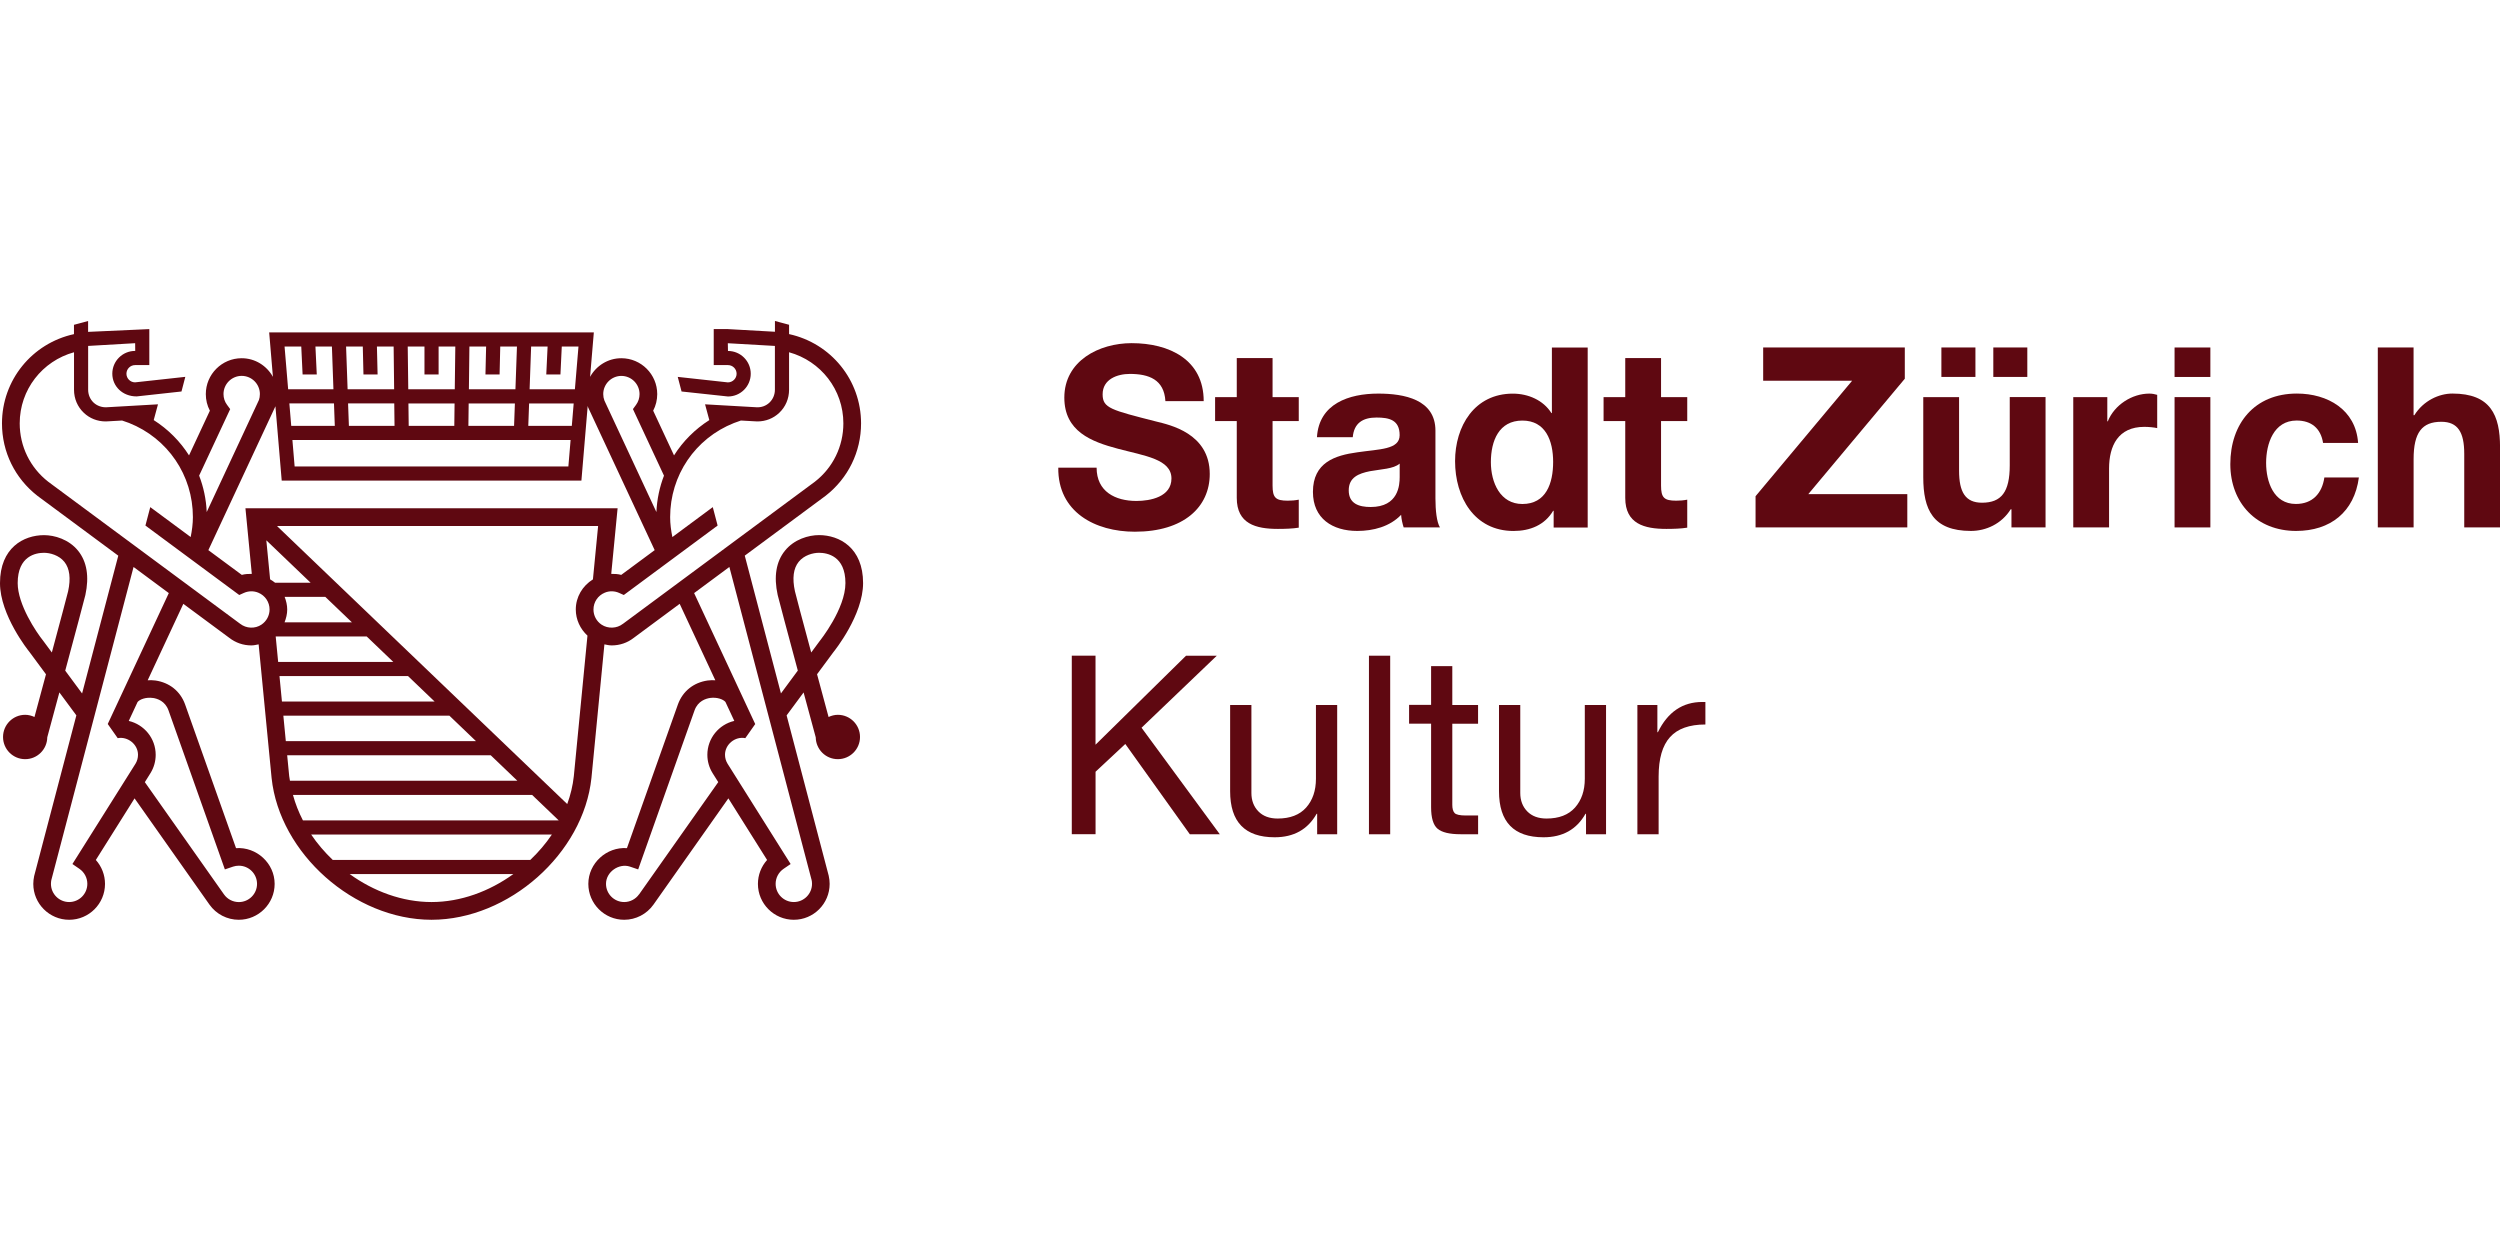 <?xml version="1.0" encoding="UTF-8"?>
<svg id="b" data-name="Ebene 2" xmlns="http://www.w3.org/2000/svg" viewBox="0 0 64.038 31.635">
  <defs>
    <style>
      .d {
        fill: none;
      }

      .e {
        fill: #5f0811;
      }
    </style>
  </defs>
  <g id="c" data-name="Isolationsmodus">
    <g>
      <rect class="d" width="64.038" height="31.635"/>
      <g>
        <g>
          <path class="e" d="M28.062,16.796v2.28l2.319-2.28h.788l-1.928,1.845,2.005,2.729h-.768l-1.653-2.313-.762.711v1.601h-.609v-4.574h.609Z"/>
          <path class="e" d="M32.055,18.058v2.255c0,.192.06.349.179.471s.284.183.493.183c.32,0,.564-.094.731-.282.166-.188.25-.433.25-.737v-1.89h.544v3.312h-.513v-.525h-.013c-.227.402-.585.602-1.076.602-.76,0-1.14-.393-1.14-1.179v-2.21h.544Z"/>
          <path class="e" d="M35.61,16.796v4.574h-.544v-4.574h.544Z"/>
          <path class="e" d="M37.201,17.065v.993h.66v.481h-.66v2.075c0,.098.019.169.058.211.038.042.135.064.289.064h.314v.48h-.449c-.282,0-.478-.047-.589-.141s-.166-.278-.166-.551v-2.14h-.564v-.481h.564v-.993h.544Z"/>
          <path class="e" d="M38.942,18.058v2.255c0,.192.06.349.179.471s.284.183.493.183c.32,0,.564-.094.731-.282.166-.188.25-.433.25-.737v-1.89h.544v3.312h-.513v-.525h-.013c-.227.402-.585.602-1.076.602-.76,0-1.14-.393-1.14-1.179v-2.21h.544Z"/>
          <path class="e" d="M43.684,17.981v.577c-.41,0-.712.108-.906.323-.195.216-.292.552-.292,1.009v1.48h-.544v-3.312h.512v.698h.013c.252-.517.632-.775,1.14-.775h.077Z"/>
        </g>
        <g>
          <path class="e" d="M28.09,11.98c0,.613.478.852,1.02.852.355,0,.897-.103.897-.575,0-.497-.691-.581-1.369-.762-.684-.181-1.375-.445-1.375-1.31,0-.943.891-1.395,1.724-1.395.962,0,1.846.42,1.846,1.485h-.981c-.032-.555-.426-.697-.911-.697-.322,0-.697.135-.697.523,0,.355.219.401,1.375.697.336.084,1.369.297,1.369,1.343,0,.846-.665,1.479-1.918,1.479-1.02,0-1.975-.504-1.962-1.64h.981Z"/>
          <path class="e" d="M32.597,10.172h.671v.613h-.671v1.653c0,.31.078.387.387.387.097,0,.187-.007.284-.026v.717c-.155.026-.355.032-.536.032-.562,0-1.052-.129-1.052-.794v-1.969h-.555v-.613h.555v-1.001h.917v1.001Z"/>
          <path class="e" d="M33.734,11.199c.052-.859.82-1.117,1.569-1.117.665,0,1.466.148,1.466.949v1.736c0,.304.032.607.116.743h-.93c-.032-.103-.058-.213-.065-.323-.29.304-.716.413-1.123.413-.633,0-1.136-.316-1.136-1,0-.756.568-.936,1.136-1.014.562-.084,1.085-.065,1.085-.439,0-.394-.271-.452-.594-.452-.349,0-.575.142-.607.503h-.917ZM35.852,11.876c-.155.136-.478.142-.762.194-.284.058-.542.155-.542.491,0,.342.264.426.562.426.716,0,.743-.568.743-.768v-.343Z"/>
          <path class="e" d="M39.797,13.084h-.013c-.213.362-.587.517-1.014.517-1.007,0-1.498-.865-1.498-1.788,0-.897.497-1.73,1.479-1.73.394,0,.781.168.988.497h.013v-1.678h.917v4.61h-.872v-.426ZM38.996,10.773c-.6,0-.807.517-.807,1.065,0,.523.239,1.072.807,1.072.607,0,.788-.529.788-1.078,0-.542-.193-1.059-.788-1.059Z"/>
          <path class="e" d="M42.548,10.172h.671v.613h-.671v1.653c0,.31.078.387.387.387.097,0,.187-.007.284-.026v.717c-.155.026-.355.032-.536.032-.562,0-1.052-.129-1.052-.794v-1.969h-.555v-.613h.555v-1.001h.917v1.001Z"/>
          <path class="e" d="M44.97,12.709l2.473-2.957h-2.279v-.852h3.628v.801l-2.473,2.957h2.537v.852h-3.887v-.801Z"/>
          <path class="e" d="M52.396,13.51h-.872v-.465h-.019c-.233.374-.633.555-1.02.555-.975,0-1.22-.549-1.22-1.375v-2.053h.917v1.885c0,.548.161.82.588.82.497,0,.71-.277.71-.956v-1.75h.917v3.338ZM49.729,8.9h.872v.755h-.872v-.755ZM51.059,8.9h.871v.755h-.871v-.755Z"/>
          <path class="e" d="M53.107,10.172h.872v.62h.013c.168-.42.62-.71,1.065-.71.065,0,.142.013.2.032v.852c-.084-.019-.219-.032-.329-.032-.671,0-.904.484-.904,1.072v1.504h-.917v-3.338Z"/>
          <path class="e" d="M56.619,9.656h-.917v-.755h.917v.755ZM55.702,10.172h.917v3.338h-.917v-3.338Z"/>
          <path class="e" d="M59.506,11.347c-.059-.374-.297-.575-.678-.575-.588,0-.781.594-.781,1.085,0,.478.188,1.052.762,1.052.426,0,.671-.271.73-.678h.884c-.117.884-.73,1.369-1.608,1.369-1.007,0-1.685-.71-1.685-1.711,0-1.039.62-1.808,1.705-1.808.788,0,1.51.413,1.568,1.265h-.897Z"/>
          <path class="e" d="M60.907,8.9h.917v1.736h.02c.232-.374.633-.555.975-.555.975,0,1.22.549,1.22,1.375v2.053h-.917v-1.885c0-.548-.161-.82-.587-.82-.497,0-.71.277-.71.956v1.75h-.917v-4.61Z"/>
        </g>
        <path class="e" d="M21.462,18.31c-.086,0-.165.022-.238.056-.096-.355-.197-.729-.295-1.095l.421-.569c.031-.038.758-.946.758-1.766,0-.907-.608-1.229-1.129-1.229-.266,0-.635.105-.873.4-.226.28-.289.661-.186,1.133.02.089.269,1.019.516,1.937l-.432.585-.927-3.529,2.072-1.534c.576-.449.907-1.125.907-1.854,0-1.11-.771-2.052-1.844-2.287v-.239l-.362-.097v.276l-1.204-.068h-.364v.922h.365c.122,0,.221.1.221.221s-.1.221-.223.222l-1.285-.141.098.374,1.189.128c.322,0,.583-.261.583-.583s-.261-.583-.583-.583l-.004-.198,1.206.069v1.122c0,.127-.05.244-.139.329-.09.085-.206.128-.336.12l-1.314-.075 0.0 0-0-0.0.109.404c-.369.235-.676.543-.904.904l-.534-1.145c.068-.13.104-.275.104-.425,0-.506-.412-.919-.919-.919-.346,0-.644.194-.801.477l.096-1.139H6.895l.096,1.139c-.157-.283-.455-.477-.801-.477-.506,0-.918.412-.918.919,0,.15.035.295.104.425l-.534,1.145c-.229-.361-.535-.669-.904-.904l.009-.035h0l.1-.369-1.313.075c-.123.007-.247-.035-.337-.12-.089-.085-.139-.201-.139-.329v-1.122l1.204-.07.002.198h-.004c-.322,0-.583.261-.583.583,0,.321.26.582.622.582h.003l1.147-.126.098-.375-1.287.141c-.122,0-.221-.1-.221-.221s.1-.221.221-.221h.365v-.922l-1.568.071v-.278l-.362.097v.239c-1.073.235-1.844,1.177-1.844,2.287,0,.73.331,1.406.911,1.857l2.068,1.531-.927,3.529-.432-.584c.247-.918.496-1.848.516-1.938.102-.472.039-.853-.186-1.133-.238-.295-.607-.4-.873-.4-.521,0-1.128.322-1.128,1.229,0,.821.726,1.728.751,1.758l.427.577c-.099.365-.2.74-.295,1.094-.073-.034-.152-.056-.238-.056-.313,0-.567.254-.567.568s.254.568.567.568c.311,0,.562-.251.566-.561.061-.224.177-.655.31-1.149l.435.588-1.081,4.116c-.014.067-.022.134-.022.201,0,.506.412.919.919.919s.918-.412.918-.919c0-.228-.085-.446-.235-.613l.992-1.578,1.919,2.722c.172.243.452.388.75.388.506,0,.919-.412.919-.919,0-.53-.465-.952-.989-.916l-1.307-3.687c-.122-.334-.399-.555-.758-.607-.067-.01-.133-.009-.198-.006l.913-1.958,1.176.87c.163.127.358.195.566.195.064,0,.125-.015.187-.027l.332,3.423c.204,1.934,2.117,3.63,4.095,3.632h.003c1.978-.002,3.891-1.698,4.095-3.634l.332-3.421c.062.013.123.027.187.027.207,0,.402-.067.561-.191l1.18-.874.913,1.958c-.065-.003-.131-.004-.198.006-.359.052-.635.273-.759.609l-1.307,3.685c-.521-.037-.989.386-.989.916,0,.506.412.919.918.919.298,0,.578-.145.75-.388l1.919-2.722.992,1.578c-.15.167-.235.384-.235.613,0,.506.412.919.919.919s.918-.412.918-.919c0-.069-.008-.137-.024-.21l-1.078-4.106.435-.588c.134.495.25.927.311,1.15.005.309.255.559.566.559.313,0,.568-.254.568-.568s-.254-.568-.568-.568ZM1.328,16.713l-.219-.296c-.182-.225-.656-.932-.656-1.481,0-.701.472-.776.675-.776.154,0,.383.061.521.232.135.168.168.422.096.753-.014.066-.194.737-.417,1.569ZM15.916,9.629c.257,0,.466.209.466.466,0,.1-.031.195-.09.276l-.079.108.795,1.705c-.113.294-.18.607-.194.933l-1.332-2.857c-.02-.053-.03-.108-.03-.165,0-.257.209-.466.466-.466ZM13.605,8.876h.422l-.034.716h.363l.034-.716h.428l-.092,1.096h-1.16l.039-1.096ZM13.552,10.334h1.143l-.048.575h-1.115l.021-.575ZM14.616,11.27l-.057.678h-7.012l-.057-.678h7.126ZM10.462,10.334h1.182l-.007.575h-1.168l-.007-.575ZM12.024,8.876h.428l-.017.716h.362l.017-.716h.428l-.039,1.096h-1.192l.013-1.096ZM12.006,10.334h1.183l-.021.575h-1.17l.007-.575ZM10.873,8.876v.716h.362v-.716h.428l-.014,1.096h-1.191l-.014-1.096h.428ZM10.107,10.909h-1.17l-.021-.575h1.183l.007.575ZM9.293,8.876l.017.716h.362l-.017-.716h.428l.013,1.096h-1.192l-.039-1.096h.428ZM8.575,10.909h-1.115l-.048-.575h1.143l.021.575ZM7.717,8.876l.034.716h.363l-.034-.716h.422l.039,1.096h-1.16l-.092-1.096h.428ZM7.049,10.423c.003-.006.003-.013.006-.02l.161,1.907h7.677l.161-1.912c.005.013.006.025.011.038l1.705,3.656-.857.634c-.083-.023-.17-.027-.256-.026l.163-1.681H6.287l.163,1.681c-.086-.001-.172.003-.256.026l-.857-.634,1.711-3.67ZM5.895,10.478l-.08-.109c-.059-.079-.09-.174-.09-.275,0-.257.209-.466.466-.466s.466.209.466.466c0,.057-.01.113-.024.151l-1.338,2.871c-.014-.326-.081-.639-.194-.933l.796-1.705ZM3.917,17.878c.112.016.311.079.397.313l1.446,4.079.212-.072c.046-.015.095-.023.146-.023.257,0,.466.209.466.466s-.209.466-.466.466c-.151,0-.293-.073-.38-.196l-2.028-2.876.147-.235c.086-.14.131-.301.131-.465,0-.422-.295-.776-.69-.868l.226-.485c.059-.071.219-.128.392-.103ZM2.761,18.547l.254.361c.256-.049.52.157.52.426,0,.081-.022.16-.063.227l-1.617,2.571.179.123c.127.087.203.231.203.385,0,.257-.209.466-.466.466s-.466-.209-.466-.466c0-.034.004-.069.009-.095l2.107-8.022.903.669-1.565,3.355ZM6.696,16.001c-.162.108-.385.103-.548-.025l-4.911-3.635c-.465-.362-.732-.907-.732-1.497,0-.862.577-1.596,1.391-1.821v.96c0,.228.089.438.252.592.151.143.348.22.557.22.016,0,.032-.001.049-.002l.374-.021c.052.018.15.052.177.062.994.395,1.636,1.341,1.636,2.411,0,.173-.023.343-.057.511l-1.035-.766-.124.472,2.403,1.779.121-.054c.117-.052.251-.054.368-.005.175.072.288.241.288.43,0,.156-.078.301-.208.388ZM6.919,14.841l-.097-1.001,1.134,1.086h-.911c-.038-.033-.082-.058-.126-.086ZM7.291,15.289h1.042l.681.652h-1.725c.04-.104.068-.213.068-.328,0-.114-.027-.222-.066-.324ZM7.061,16.303h2.332l.682.653h-2.95l-.063-.653ZM7.159,17.318h3.293l.681.652h-3.911l-.063-.652ZM7.258,18.332h4.253l.681.652h-4.871l-.063-.652ZM7.408,19.881l-.052-.535h5.214l.681.652h-5.824c-.006-.039-.015-.078-.019-.118ZM11.054,23.106c-.747-0-1.482-.273-2.096-.716h4.191c-.614.443-1.349.716-2.095.716ZM13.582,22.028h-5.058c-.208-.199-.396-.417-.554-.652h6.167c-.158.236-.346.454-.554.652ZM7.759,21.014c-.108-.209-.194-.428-.255-.652h6.126l.681.652h-6.551ZM14.749,15.613c0,.258.113.497.299.669l-.349,3.597c-.026.245-.085.485-.169.717l-7.436-7.123h8.227l-.133,1.368c-.267.166-.439.45-.439.772ZM15.955,15.98c-.155.122-.382.129-.545.021-.13-.086-.208-.231-.208-.388,0-.189.113-.358.289-.431.114-.049.25-.048.367.005l.121.054,2.403-1.779-.124-.472-1.035.767c-.034-.168-.057-.338-.057-.511,0-1.07.642-2.017,1.636-2.411.028-.011.125-.045.177-.063l.375.021c.016.001.032.002.049.002.209,0,.406-.077.557-.22.163-.154.252-.364.252-.592v-.96c.814.225,1.391.959,1.391,1.821,0,.589-.267,1.135-.728,1.494l-4.919,3.642ZM16.369,22.909c-.087.123-.229.197-.38.197-.257,0-.466-.209-.466-.466-.001-.308.334-.534.612-.442l.212.072,1.445-4.077c.086-.236.287-.299.398-.315.172-.024.331.032.392.102l.227.486c-.395.091-.69.446-.69.868,0,.165.045.326.133.468l.146.232-2.028,2.876ZM20.789,22.537c.008.032.011.067.011.103,0,.257-.209.466-.466.466s-.466-.209-.466-.466c0-.154.076-.298.204-.385l.18-.123-1.616-2.57c-.042-.068-.065-.148-.065-.228,0-.27.263-.478.52-.426l.254-.361-1.565-3.355.903-.669,2.105,8.014ZM20.779,16.713c-.224-.831-.403-1.503-.417-1.569-.072-.332-.039-.585.097-.753.138-.171.366-.231.521-.231.203,0,.676.076.676.776,0,.66-.65,1.473-.663,1.489l-.213.288Z"/>
      </g>
    </g>
  </g>
</svg>